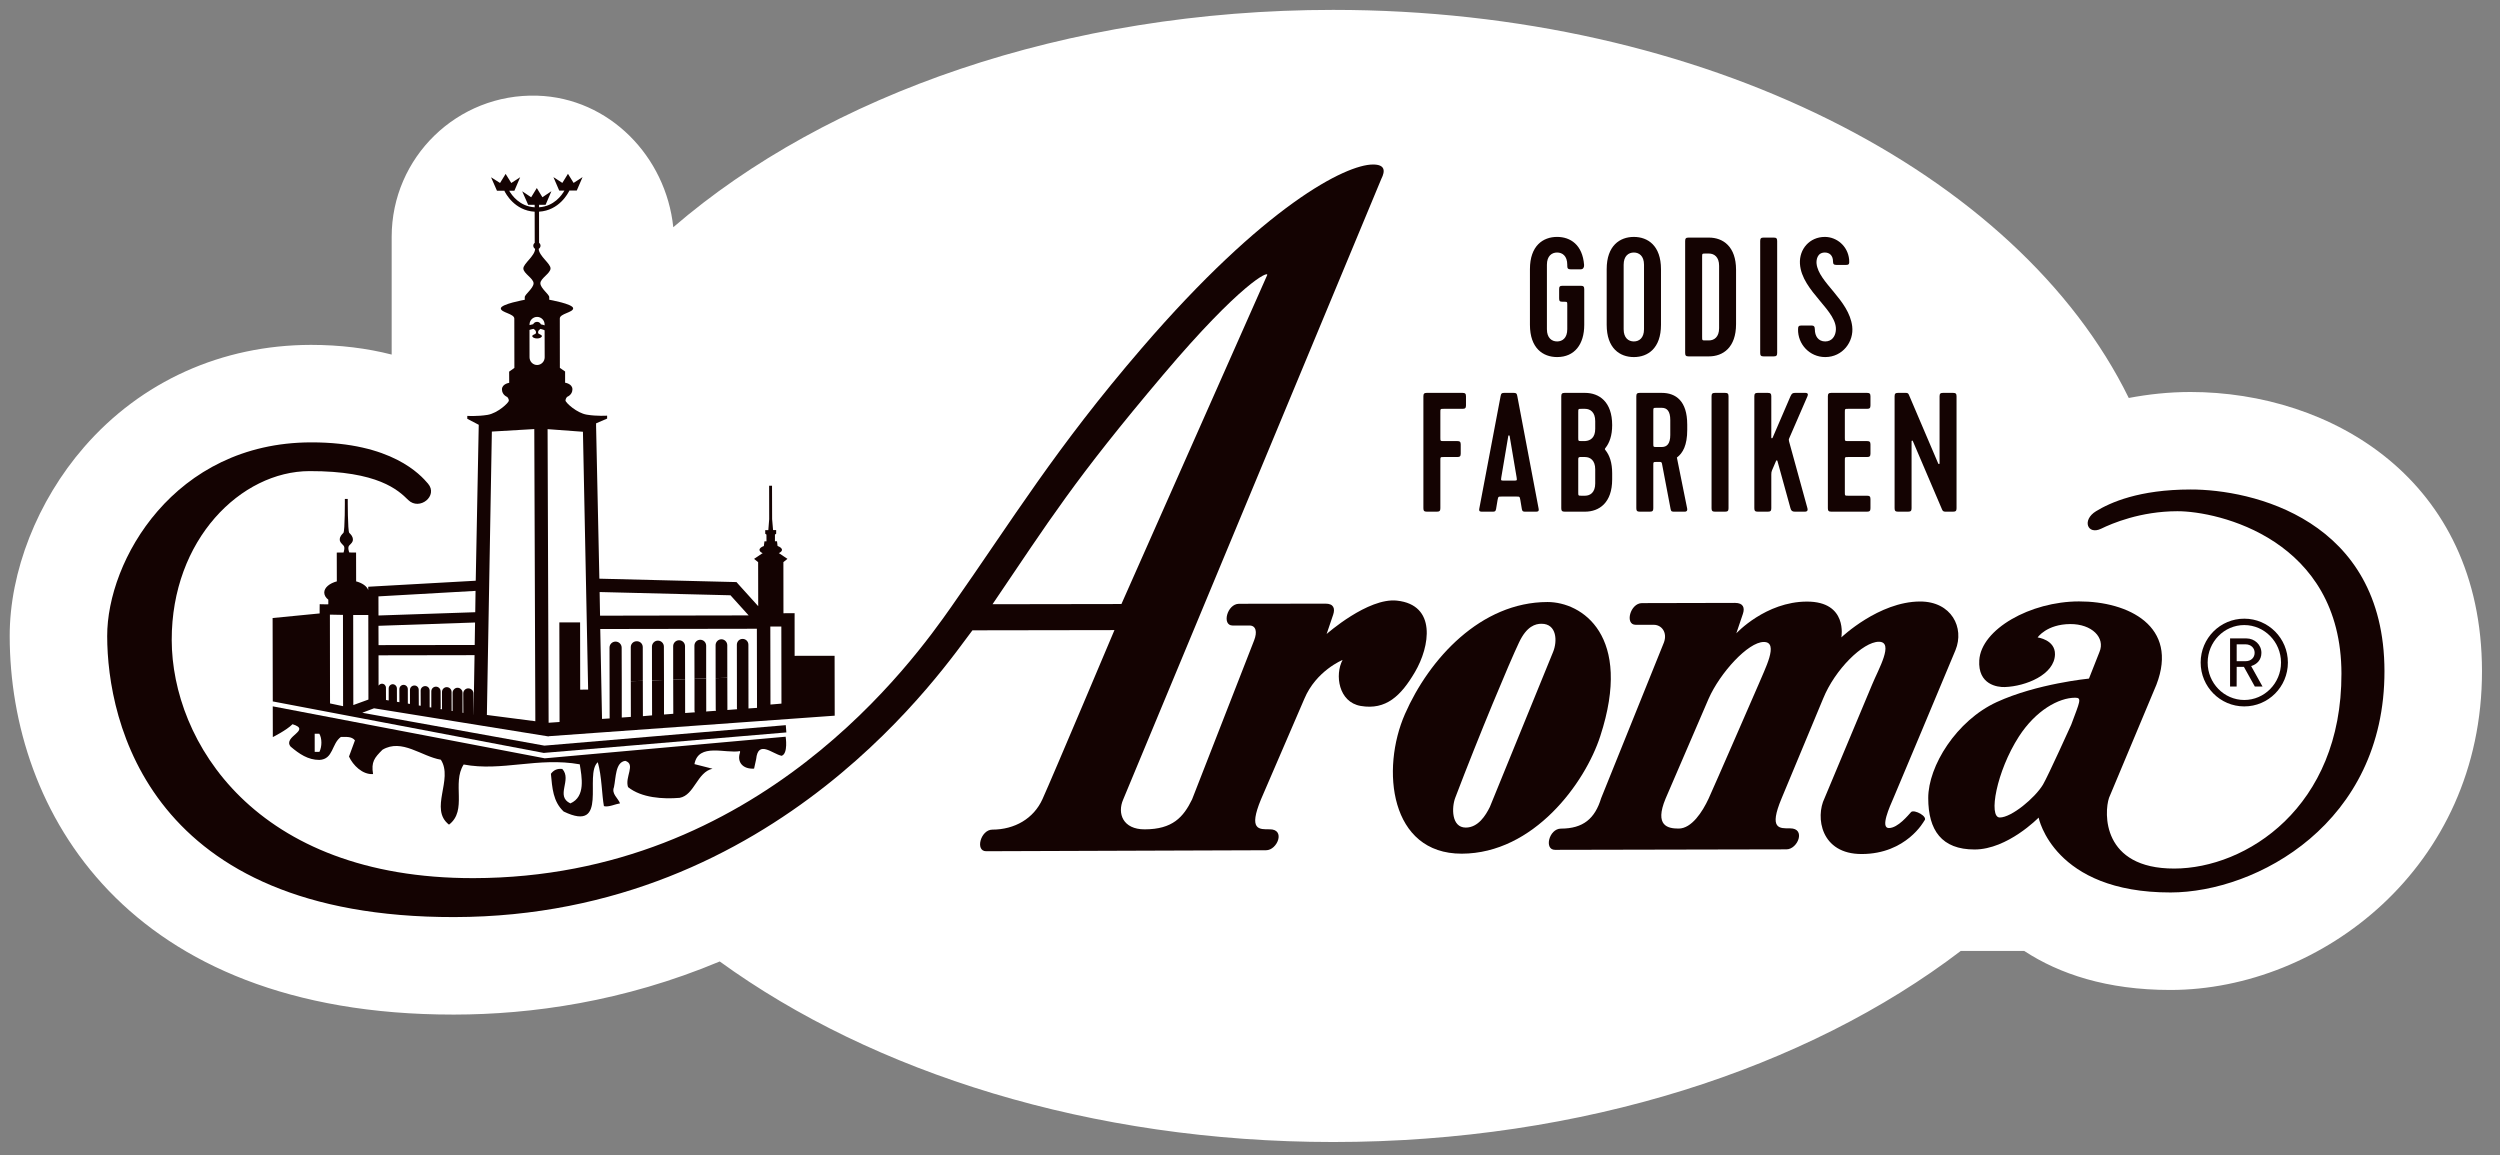 <?xml version="1.0" encoding="UTF-8" standalone="no"?> <svg xmlns="http://www.w3.org/2000/svg" xmlns:xlink="http://www.w3.org/1999/xlink" xmlns:serif="http://www.serif.com/" width="100%" height="100%" viewBox="0 0 9011 4164" version="1.1" xml:space="preserve" style="fill-rule:evenodd;clip-rule:evenodd;stroke-linejoin:round;stroke-miterlimit:2;"><rect x="0" y="0" width="9011" height="4164" fill="#808080" stroke="none"/><rect id="Artboard2" x="0" y="0" width="9010.48" height="4163.63" style="fill:none;"></rect><g id="Artboard1"><rect x="360.293" y="485.275" width="8291.67" height="2916.67" style="fill:none;"></rect><g><g id="Lager-1" serif:id="Lager 1"><g><path d="M7894.85,1412.91c-79.098,0.087 -152.292,8.438 -221.945,21.545c-398.229,-812.43 -1531.16,-1398.82 -2867.55,-1398.82c-966.112,-0 -1825.63,306.684 -2378.58,783.385c-26.475,-254.514 -230.573,-466.371 -490.33,-474.166c-288.299,-8.646 -524.722,222.482 -524.722,508.837l-0,424.34c-88.837,-22.709 -185.834,-34.948 -291.025,-34.948c-321.25,0.521 -611.58,131.371 -817.57,368.385c-168.49,193.907 -268.733,448.976 -268.16,681.841c0.712,629.062 419.705,1363.66 1598.07,1363.66l4.965,-0c275.261,-0.451 608.074,-45.556 956.234,-191.476c551.511,400.174 1337.8,650.781 2211.11,650.781c900.521,0 1708.49,-266.458 2261.93,-688.645l228.871,-0c125.921,82.552 297.414,140.607 526.407,140.607l2.135,0c539.983,-1.024 1122.24,-440.937 1121.36,-1149.98c-1.18,-690.764 -544.757,-1005.35 -1051.2,-1005.35" style="fill:#fff;fill-rule:nonzero;"></path></g><g><path d="M4396.29,2713.42l2.882,-1.007l-2.726,-1.146l-0.156,2.153Z" style="fill:#140302;fill-rule:nonzero;"></path></g><g><path d="M1151.32,2710.03l-17.014,-0.052l-0.052,-65.277l16.684,-0.053c9.826,16.632 10.017,46.129 0.382,65.382m812.327,23.264l-980.539,-187.326l0.226,110.781c-0,0 49.219,-24.479 71.042,-46.406c70.156,21.788 -36.251,43.837 -7.032,80.555c30.973,26.372 62.952,48.403 103.941,48.16c50.782,-2.482 43.455,-58.316 77.361,-82.778c19.132,0.052 38.577,-2.552 50.712,12.24l-21.475,58.403c14.34,31.267 48.264,65.59 86.753,63.246c-7.205,-44.132 4.653,-58.437 33.837,-87.743c70.208,-41.51 140.33,23.993 210.452,35.886c45.989,71.024 -43.073,177.691 29.392,234.062c67.622,-51.684 9.375,-149.01 52.882,-216.788c137.604,26.024 268.212,-27.569 418.438,-0.642c7.309,45.816 21.892,116.579 -33.837,140.85c-55.608,-26.423 7.066,-85.243 -29.167,-124.184c-19.375,-2.118 -31.58,4.983 -40.989,17.448c4.913,51.059 7.465,99.74 45.937,135.972c164.844,79.74 72.275,-133.784 123.108,-177.691c14.549,51.146 14.601,119.063 22.031,158.299c16.771,4.67 41.094,-7.517 58.108,-10.052c-7.465,-19.479 -31.406,-34.028 -21.927,-58.385c7.309,-33.924 4.826,-90.191 40.85,-94.775c38.681,12.101 -2.395,58.143 9.914,94.584c48.507,38.975 125.781,43.819 186.128,38.732c53.334,-9.844 62.813,-92.882 118.334,-104.93l-65.104,-16.615c14.322,-78.073 113.35,-37.014 164.323,-46.962l0.034,4.948c-12.135,34.236 9.67,60.781 50.608,58.264l7.431,-34.08c6.996,-70.503 57.812,-19.496 91.736,-12.118c24.271,-7.517 14.6,-68.837 14.6,-68.837l-868.108,77.882Z" style="fill:#140302;fill-rule:nonzero;"></path></g><g><path d="M2295.17,2311.26c-12.101,-0.052 -21.684,9.288 -21.597,21.319l0.052,122.83l43.316,-1.527l-0.156,-121.389c-0.07,-12.205 -9.705,-21.302 -21.615,-21.233" style="fill:#140302;fill-rule:nonzero;"></path></g><g><path d="M2371.23,2309.08c-11.666,-0.07 -21.423,9.843 -21.337,21.84l0.174,121.719l43.194,-1.754l-0.347,-120.052c0.087,-11.962 -9.583,-21.788 -21.684,-21.753" style="fill:#140302;fill-rule:nonzero;"></path></g><g><path d="M2447.62,2307.78c-11.562,-0.104 -21.337,9.532 -21.267,21.285l0.052,120.747l42.917,-1.598l-0.243,-119.097c0.086,-11.944 -9.792,-21.58 -21.459,-21.337" style="fill:#140302;fill-rule:nonzero;"></path></g><g><path d="M2523.98,2305.92c-11.805,0.173 -21.076,9.514 -21.024,21.441l0.26,119.375l42.084,-1.545l-0,-117.882c-0.07,-11.927 -9.445,-21.354 -21.32,-21.389" style="fill:#140302;fill-rule:nonzero;"></path></g><g><path d="M2600.26,2304.18c-11.562,0.086 -21.007,9.652 -20.972,21.319l0.156,118.872l42.084,-1.615l-0.139,-117.135c-0.157,-11.736 -9.549,-21.441 -21.129,-21.441" style="fill:#140302;fill-rule:nonzero;"></path></g><g><path d="M1327.97,2521.5l-54.479,19.791l-0.451,-324.566l54.479,0.018l0.451,304.757Zm-91.354,23.871l-47.066,-9.948l-0.451,-320.052l47.101,0.972l0.416,329.028Zm127.726,-183.351l346.111,-0.59l-3.576,214.427l-0.226,0l-0.26,-76.545c0.191,-9.861 -8.299,-18.246 -18.542,-18.16c-9.791,-0.243 -18.003,8.212 -18.09,18.299l0.295,70.156l-2.83,-0.503l-0.225,-72.361c-0.053,-9.532 -7.952,-17.9 -17.917,-17.83c-9.827,-0.017 -17.535,8.455 -17.743,17.969l-0.035,66.024l-3.472,-0.347l-0.226,-68.229c0.139,-9.705 -7.726,-17.657 -17.43,-17.587c-9.393,-0.035 -17.24,7.916 -17.084,17.725l0.07,62.118l-5.816,-0.833c0.868,-1.701 1.076,-3.889 1.076,-6.076l-0.243,-57.639c-0.052,-9.67 -7.552,-16.997 -16.858,-17.031c-9.253,-0.052 -16.753,7.569 -16.701,16.996l-0.069,57.708l-0,0.643l-6.303,-1.32c0.712,-1.007 0.678,-2.448 0.434,-3.472l-0.086,-56.406c-0.035,-9.08 -7.049,-16.215 -15.955,-16.215c-9.167,0.104 -16.476,7.187 -16.493,16.25l0.243,54.67l-7.084,-1.111c0,-0.539 0,-1.059 0.191,-1.823l-0.26,-54.254c0.069,-9.01 -6.892,-15.937 -15.521,-15.885c-9.028,0.069 -16.076,6.944 -16.128,15.937l0.086,50.486l-7.725,-1.18l-0.07,-51.91c0.087,-8.663 -6.84,-15.712 -15.434,-15.66c-8.159,0.053 -15.139,7.014 -15,15.695l0.157,46.84l-8.959,-1.423l-0.087,-48.021c-0.052,-8.368 -6.909,-15.295 -14.965,-15.4c-8.09,0.053 -14.705,7.032 -14.653,15.4l0.035,43.142l-9.774,-1.667l-0.157,-44.236c0.105,-7.708 -6.059,-14.323 -14.322,-14.461c-5.087,0.052 -9.41,3.09 -12.257,7.013l-0.122,-109.323Zm-0.208,-106.371l348.16,-11.91l-1.285,81.025l-346.615,0.468l-0.26,-69.583Zm-0.07,-106.059l350.001,-19.809l-1.094,76.892l-348.75,11.823l-0.157,-68.906Zm408.785,-594.045l152.952,-8.993l3.767,1053.06l-174.67,-22.604l17.951,-1021.46Zm135.66,-366.372c2.379,-0.677 7.778,-2.778 14.549,-3.889c1.614,1.719 3.594,2.674 5.486,4.341c1.788,1.632 3.594,5.434 3.455,7.621c-0,2.361 -0.104,4.861 -2.969,6.458c-2.569,1.494 -10.764,4.15 -10.486,7.57c-0.052,4.705 7.882,8.785 17.344,8.698c9.496,0.087 17.378,-4.063 17.309,-8.785c-0.035,-3.316 -7.743,-6.146 -10.625,-7.882c-2.952,-1.198 -2.9,-3.559 -3.143,-6.059c0.139,-2.239 1.424,-5.798 3.594,-7.569c1.649,-1.823 3.594,-2.726 5,-4.254c7.813,1.476 13.333,4.254 14.965,5.139l0.261,97.57c-0.018,14.774 -12.275,27.465 -27.344,27.465c-15.017,-0 -27.153,-12.465 -27.24,-27.639l-0.156,-98.785Zm0.156,-19.618c-0.104,-14.774 12.066,-27.239 27.101,-27.344c15,-0.086 27.309,12.292 27.222,27.344l0,3.108c-3.489,-1.424 -8.194,-2.674 -13.229,-3.525c-2.587,-5.468 -7.864,-9.131 -13.871,-9.097c-6.407,-0.069 -11.806,3.663 -14.132,8.49c-5.122,1.076 -9.584,2.239 -13.091,3.264l0,-2.24Zm192.483,386.684l18.733,929.358l-28.629,0.174l-0.347,-242.396l-74.809,-0.018l0.781,358.993l-39.444,2.743l-3.698,-1058.28l127.413,9.427Zm531.806,589.41l65.469,72.517l-535.608,0.99l-1.528,-85.208l471.667,11.701Zm95.591,405.816l-30.851,2.083c-0.035,-0.555 0.104,-0.92 0.104,-1.493l-0.295,-228.142c-0.052,-12.014 -9.34,-21.111 -20.955,-21.024c-11.424,-0.105 -20.573,9.131 -20.625,21.059l0.191,117.291l11.719,-0.382l-11.719,0.382l0.052,110.938c0.139,1.423 0.139,2.795 0.625,4.166l-35.104,2.743c-0,-1.18 0.156,-2.135 0.156,-3.194l-0.33,-113.142l-42.101,1.632l0.365,111.684c-0.139,1.857 0.365,3.941 0.99,5.868l-35.695,2.569c0.052,-1.476 0.504,-3.298 0.486,-4.687l-0.243,-114.618l-42.101,1.545l0,113.09c-0.052,2.656 0.469,4.931 1.476,7.622l-35.226,2.534l-0.138,-121.805l-42.917,1.597l0.399,123.003l-33.507,2.605l-0.069,-124.497l-43.16,1.736l0.243,125.868l-33.073,2.882l-0.295,-127.482l-43.316,1.51l0.208,128.559l-32.795,2.309l0,-129.722l-0.364,-122.17c-0.07,-12.049 -9.809,-21.789 -21.823,-21.841c-12.379,0.018 -21.962,9.757 -21.945,21.702l0.469,255.295l-27.483,1.736l-6.354,-324.045l564.497,-0.955l0.504,285.191Zm48.003,-293.212l39.705,-0.069l0.434,277.934l-39.636,3.368l-0.503,-281.233Zm-738.299,-814.653c-0.018,-7.1 5.868,-13.194 5.868,-13.194c-0,-0 19.045,-6.84 19.132,-27.222c0.017,-20.105 -26.406,-23.768 -26.406,-23.768l-0,-40.399l-18.872,-13.056c0,0 -0.347,-160.451 -0.226,-178.02c-0.017,-17.726 48.247,-21.615 48.143,-36.598c0.087,-15.885 -86.181,-30.989 -86.181,-30.989l-0.052,-9.601c0.035,-9.514 -31.823,-31.944 -31.927,-49.635c-0.104,-18.039 36.719,-35.712 36.615,-53.855c0.052,-17.465 -41.876,-44.756 -42.674,-70.347c3.837,-2.239 6.614,-6.718 6.597,-11.284c-0.017,-4.428 -2.274,-8.299 -5.208,-10.244l-0.139,-112.413c72.517,-4.34 104.635,-66.458 109.41,-76.146l26.527,-0.017l20.886,-48.507l-32.274,20.972l-20.33,-32.951l-0.122,0.312l-20.087,32.587l-32.187,-20.833l20.868,48.437l18.75,0.139c-9.531,16.945 -37.552,56.563 -91.424,60.122l0.052,-8.906l23.611,-0.139l20.869,-48.854l-32.431,21.736l-20.156,-33.177l-0.157,-0.174l0,0.312l-20.173,33.073l-32.344,-21.562l21.493,48.837l23.299,-0.052l0.208,8.993c-54.149,-3.42 -82.187,-42.917 -91.91,-59.757l18.82,-0.104l20.746,-48.577l-32.014,20.816l-20.399,-32.83l-0.104,0.261l-20,32.5l-32.431,-20.556l21.285,48.455l26.545,-0.069c4.34,9.566 36.962,71.649 109.358,75.746l0.208,112.326c-2.882,1.945 -5.191,5.851 -5.156,10.191c0.035,4.792 2.726,9.219 6.58,11.337c-0.417,25.504 -42.309,53.004 -42.413,70.643c0.104,18.177 36.736,35.573 36.857,53.507c-0.069,17.76 -31.857,40.347 -31.788,49.861l0,9.566c0,-0 -86.25,15.399 -86.25,31.128c0.122,15.122 48.49,18.837 48.594,36.667c0.104,17.587 0.295,177.812 0.295,177.812l-18.924,13.386l0.243,40.347c0,-0 -26.163,3.698 -26.128,23.646c0.052,20.33 19.01,27.344 19.01,27.344c0,-0 6.059,6.163 5.834,13.298c0.052,7.083 -39.879,45.052 -76.684,51.215c-36.441,5.973 -73.091,3.681 -73.091,3.681l-0.035,10.503l41.268,21.58l-0,1.684l-10.833,560.348l-369.897,20.711l-17.569,1.007l0.052,12.066c-4.983,-14.271 -22.083,-26.041 -45.191,-31.875l1.545,0l-0.226,-103.489l-24.444,-0.191c-1.51,-3.316 -6.701,-18.768 -0.069,-25.417c7.569,-7.726 13.107,-12.205 13.055,-21.267c-0.087,-11.233 -7.17,-18.125 -13.038,-23.993c-5.799,-5.92 -5.504,-122.327 -5.504,-122.327l-10.434,0.07c0,-0 0.591,116.25 -5.277,122.326c-5.643,5.764 -13.091,12.691 -13.091,23.993c0.052,9.063 6.268,13.854 13.316,21.424c6.545,6.128 1.354,21.996 0.295,25.33l-24.409,0.139l0.243,103.472l1.146,-0.035c-27.431,7.222 -46.372,22.656 -46.476,40.694c0.156,9.705 5.33,18.542 14.653,25.73l-0.018,16.58l-12.76,0.086l-18.333,-0.416l-0.209,18.663l0.087,14.601l-169.566,16.562l0.59,300.59l976.043,185.504l1.649,0.278l1.84,-0.434l871.598,-73.577l-2.066,-26.215l-870.07,73.785l-656.424,-118.49l42.326,-16.094l629.515,101.528l-0,-0.885l1031.01,-74.011l-0.399,-215.92l-144.062,0.243l-0.105,-129.757l0.052,-23.871l-24.184,0.034l-16.059,0.052l-0.191,-184.288l14.618,-11.771l-30.347,-20.295l-1.285,0.018c7.188,-3.49 11.91,-7.448 11.876,-12.032c-0.053,-5.816 -6.476,-10.607 -15.921,-14.114l-1.892,-16.823l-7.517,-0.035l0.017,-24.253l4.392,-2.917l0.018,-13.299l-11.146,0.053l-3.42,-39.48l-0.347,-120.26l-10.452,-0.017l0.243,120.347l-3.16,39.514l-11.18,0.086l0.087,13.039l4.34,3.021l0.139,24.305l-7.344,0.052l-2.17,16.91c-9.34,3.368 -15.695,8.212 -15.66,13.958c0.035,4.74 4.584,8.663 11.875,12.031l-1.128,0l-30.313,20.33l14.636,11.875l0.277,158.646l-71.406,-79.114l-6.927,-7.796l-10.139,-0.243l-484.063,-12.014l-11.875,-552.604l0.156,-7.396l39.723,-17.048l-0.087,-10.608c-0,0 -36.493,2.587 -73.125,-3.507c-36.771,-5.868 -76.823,-43.819 -76.875,-51.007" style="fill:#140302;fill-rule:nonzero;"></path></g><g><path d="M5598.09,2349.62l-228.021,558.923c-15.173,30.799 -42.048,74.219 -86.753,74.393c-52.344,0.034 -51.285,-72.865 -37.934,-107.674c85.851,-225.764 195.799,-488.281 229.566,-559.062c28.194,-60.261 60.087,-67.865 81.215,-67.917c56.007,-0 57.414,63.611 41.927,101.337m-20.503,-179.705c-240.139,0.503 -425.834,203.976 -513.351,403.298c-87.813,199.41 -54.757,504.254 204.549,503.785c259.462,-0.642 444.549,-254.548 499.219,-423.646c118.507,-363.038 -66.32,-483.507 -190.417,-483.437" style="fill:#140302;fill-rule:nonzero;"></path></g><g><path d="M6338.3,2467.46c0,-0 -157.344,361.858 -179.6,410.608c-22.396,48.437 -61.511,108.402 -108.073,108.402c-38.247,0.087 -88.421,-8.923 -47.188,-108.038l155.07,-359.965c41.007,-92.986 142.274,-204.531 198.958,-204.549c56.684,-0.173 2.535,99.809 -19.167,153.542m550.209,459.358c-10.469,11.145 -47.535,57.639 -80.121,57.777c-32.205,0.139 2.934,-77.187 16.215,-107.725c-0,-0 193.264,-458.959 223.75,-533.577c33.003,-80.816 -14.219,-175.434 -127.761,-175.243c-148.42,0.365 -283.611,129.323 -283.611,129.323c0,0 24.393,-129.323 -124.253,-129.01c-148.837,0.277 -254.376,114.357 -254.376,114.357l23.681,-69.948c7.396,-21.944 1.875,-39.513 -28.09,-39.687c-30.608,0.174 -335.435,0.781 -335.435,0.781c-42.812,-0.139 -63.073,78.281 -22.777,78.177c-0,0 48.524,0.052 65.086,0.018c28.23,-0.07 49.931,27.413 36.65,63.611l-226.303,561.354c-22.465,73.733 -64.739,109.566 -145.086,109.653c-42.865,0.208 -61.546,76.58 -21.198,76.51l834.167,-1.753c40.868,-0 71.233,-75.782 13.385,-75.695c-38.593,0 -77.83,3.941 -30.868,-108.073l149.879,-359.965c42.674,-105.122 143.767,-204.41 200.538,-204.514c56.545,-0.139 -1.771,99.809 -23.889,153.715l-171.788,410.348c-33.316,67.882 -13.819,201.441 134.132,201.007c161.372,-0.243 225.139,-119.636 225.139,-119.636c16.424,-14.982 -36.198,-42.292 -47.066,-31.805" style="fill:#140302;fill-rule:nonzero;"></path></g><g><path d="M7465.42,2612.34c0,0 -83.35,184.653 -101.649,215.643c-28.767,48.021 -113.663,118.646 -155.66,118.611c-42.153,0.104 -11.927,-166.302 68.646,-291.597c60.99,-94.427 143.455,-140.157 203.438,-140.191c24.878,-0.018 15.868,14.878 -14.775,97.534m429.792,-847.986c-185.347,0.191 -288.767,46.841 -340.243,78.264c-52.066,31.823 -30.799,86.754 18.42,63.038c38.698,-18.941 141.528,-62.795 274.532,-63.02c147.17,-0.244 590.799,100.798 591.615,585.173c0.989,484.219 -345.521,702.535 -602.449,702.813c-261.858,0.486 -253.229,-202.257 -235.191,-255.174l170.677,-407.465c81.216,-210.868 -101.076,-300.625 -279.201,-300.243c-175.018,0.173 -352.275,100.225 -359.254,211.944c-5.538,88.733 66.267,97.622 91.962,96.719c75.521,-2.57 179.271,-44.653 180.885,-117.639c1.129,-52.934 -62.517,-61.215 -62.517,-61.215c-0,-0 32.431,-47.57 117.465,-48.16c77.657,-0.556 127.414,48.924 105.382,100.677l-37.812,95.833c-0,0 -187.848,18.178 -332.848,84.879c-144.757,66.771 -246.614,230.156 -246.493,345.99c0.156,115.816 48.333,185.364 167.327,185.138c118.837,-0.225 230.59,-114.947 230.59,-114.947c0,-0 52.674,270.486 475.938,269.878c309.462,-0.625 771.303,-248.837 770.591,-797.951c-0.903,-548.594 -479.306,-655.035 -699.376,-654.532" style="fill:#140302;fill-rule:nonzero;"></path></g><g><path d="M3577.43,2177.88c206.233,-303.907 293.629,-447.032 615.278,-827.24c280.469,-331.528 382.275,-376.632 374.584,-358.75l-525.191,1185.24l-464.671,0.747Zm1522.54,244.635c54.497,-92.76 78.663,-242.205 -64.74,-257.604c-104.514,-11.476 -253.541,120.278 -253.541,120.278l23.663,-69.879c7.257,-21.962 1.996,-39.635 -27.9,-39.531c-30.659,0.226 -311.458,0.486 -311.458,0.486c-43.143,0.139 -63.108,78.472 -23.038,78.368c-0,0 43.559,-0.191 60.59,-0.035c23.611,-0.156 28.819,23.195 16.788,53.681l-223.629,573.142c-31.284,63.976 -70.191,107.761 -170.711,107.865c-78.473,0.243 -99.653,-57.031 -77.518,-107.622l930.435,-2237.03c14.948,-29.271 13.09,-51.875 -30.365,-51.667c-97.708,0.174 -389.826,147.014 -832.778,661.511c-311.98,362.396 -463.316,614.305 -687.761,933.906c-132.882,188.976 -690.938,974.913 -1721.1,976.771c-789.306,1.337 -1087.22,-494.514 -1087.92,-858.004c-0.642,-363.055 250.07,-608.576 496.685,-609.097c246.927,-0.503 319.861,68.577 355.851,104.236c40.59,39.67 109.08,-15.243 71.18,-59.132c-26.302,-30.764 -130,-149.149 -421.458,-148.663c-493.786,0.833 -735.504,426.354 -734.862,698.403c0.347,308.021 151.042,1014.53 1251.06,1012.64c1171.03,-1.91 1775.24,-914.34 1867.62,-1033.59l511.91,-0.833c0,-0 -223.837,530.677 -259.427,609.288c-31.771,70.278 -100.417,109.757 -180.573,109.913c-42.622,0.122 -62.848,77.952 -22.466,77.847l1008.99,-3.524c40.591,-0.052 71.164,-75.608 13.282,-75.486c-38.455,0.052 -77.9,3.785 -31.441,-108.385l155.902,-361.58c42.553,-101.823 138.021,-140.452 138.021,-140.452c-28.645,53.282 -14.705,152.118 65.382,165.799c91.094,15.573 145.157,-36.528 195.313,-122.014" style="fill:#140302;fill-rule:nonzero;"></path></g><g><path d="M8094.09,2322.41l-32.188,0.052l-0.017,60.781l32.188,-0.052c19.114,0.052 32.5,-12.604 32.534,-30.139c0.139,-17.448 -13.35,-30.451 -32.517,-30.642m33.212,152.205l-39.34,-70.903l-26.077,0.035l-0.156,70.694l-23.698,0.122l0.035,-173.542l58.767,0.052c29.861,0.087 54.201,22.813 54.167,52.066c-0.104,25.365 -15.729,41.129 -36.979,47.639l41.093,73.871l-27.812,-0.034Zm-37.917,-221.65c-72.969,-0.034 -131.91,60.66 -132.118,134.896c-0.174,74.358 58.976,134.966 131.719,135.174c73.108,0.087 132.639,-60.521 132.743,-134.861c-0.069,-74.271 -59.392,-135.035 -132.344,-135.209m-0.312,293.195c-86.91,-0.052 -156.962,-71.042 -157.032,-158.299c0.122,-87.517 70.625,-158.055 157.361,-157.916c86.91,0.034 157.067,70.902 157.119,158.246c-0.243,87.431 -70.521,158.177 -157.448,157.969" style="fill:#140302;fill-rule:nonzero;"></path></g><g><path d="M5612.42,1230.71c18.976,0 36.65,-12.222 36.65,-44.027l-0,-86.858c-0,-12.222 -0,-12.222 -12.188,-12.222l-4.93,-0c-9.775,-0 -12.188,-2.466 -12.188,-12.222l0,-33.056c0,-9.167 2.413,-12.24 12.188,-12.24l66.111,0c9.114,0 12.187,3.073 12.187,12.24l0,128.455c0,70.347 -34.861,116.233 -97.83,116.233c-50.764,-0 -97.916,-31.806 -97.916,-116.233l-0,-200.608c-0,-84.444 47.152,-116.25 97.916,-116.25c47.709,0 91.702,28.143 97.275,100.938c0.555,8.559 -3.073,15.902 -12.275,15.902l-36.093,0c-9.184,0 -12.257,-3.055 -12.257,-12.222l-0,-4.271c-0,-31.84 -17.674,-44.079 -36.65,-44.079c-18.975,-0 -36.718,12.239 -36.718,44.079l-0,232.414c-0,31.805 17.743,44.027 36.718,44.027" style="fill:#140302;fill-rule:nonzero;"></path></g><g><path d="M5925.68,954.268c0,-31.84 -17.69,-44.079 -36.631,-44.079c-18.976,-0 -36.754,12.239 -36.754,44.079l0,232.414c0,31.805 17.778,44.027 36.754,44.027c18.941,0 36.631,-12.222 36.631,-44.027l0,-232.414Zm61.181,216.511c0,84.427 -47.066,116.25 -97.812,116.25c-50.782,-0 -97.917,-31.823 -97.917,-116.25l-0,-200.608c-0,-84.427 47.135,-116.232 97.917,-116.232c50.746,-0 97.812,31.805 97.812,116.232l0,200.608Z" style="fill:#140302;fill-rule:nonzero;"></path></g><g><path d="M6147.33,1227.03l12.274,-0c18.959,-0 36.719,-12.24 36.719,-44.028l0,-225.069c0,-31.841 -17.76,-44.08 -36.719,-44.08l-12.274,-0c-12.188,-0 -12.188,-0 -12.188,12.239l0,288.108c0,12.83 0,12.83 12.188,12.83m12.274,-370.643c50.764,0 97.83,31.789 97.83,116.181l0,195.747c0,84.427 -47.066,116.232 -97.83,116.232l-73.455,0c-9.132,0 -12.187,-3.073 -12.187,-12.239l-0,-403.698c-0,-9.202 3.055,-12.223 12.187,-12.223l73.455,0Z" style="fill:#140302;fill-rule:nonzero;"></path></g><g><path d="M6393.34,1284.54l-36.719,0c-9.132,0 -12.187,-3.072 -12.187,-12.222l-0,-403.715c-0,-9.184 3.055,-12.222 12.187,-12.222l36.719,-0c9.202,-0 12.274,3.038 12.274,12.222l0,403.715c0,9.15 -3.072,12.222 -12.274,12.222" style="fill:#140302;fill-rule:nonzero;"></path></g><g><path d="M6480.91,1186.68c-0,-10.417 2.43,-13.438 12.83,-13.438l35.52,0c7.917,0 12.188,3.021 12.188,14.045c-0,23.854 12.274,43.42 37.378,43.42c24.462,0 35.434,-18.958 37.848,-36.076c11.632,-72.795 -122.934,-143.142 -128.976,-244.045c-3.073,-52.622 34.792,-96.667 89.826,-96.667c42.223,0 82.657,32.413 87.5,81.372c1.216,16.51 0,19.566 -12.187,19.566l-33.646,-0c-9.201,-0 -12.274,-3.056 -12.274,-12.223c-0,-22.031 -12.83,-32.447 -29.393,-32.447c-28.09,-0 -31.146,27.534 -29.93,39.791c6.771,68.49 116.875,130.278 128.489,226.285c6.702,55.052 -34.288,110.747 -97.257,110.747c-56.336,-0 -99.114,-46.494 -97.916,-100.33" style="fill:#140302;fill-rule:nonzero;"></path></g><g><path d="M5130.47,1832.03l-0,-403.698c-0,-9.201 3.055,-12.24 12.17,-12.24l129.08,0c9.201,0 12.274,3.039 12.274,12.24l-0,33.003c-0,9.219 -3.073,12.24 -12.274,12.24l-67.882,0c-12.205,0 -12.205,0 -12.205,12.222l-0,91.771c-0,12.24 -0,12.24 12.205,12.24l48.993,-0c9.114,-0 12.187,3.073 12.187,12.222l0,33.055c0,9.167 -3.073,12.223 -12.187,12.223l-48.993,-0c-12.205,-0 -12.205,-0 -12.205,12.239l-0,172.483c-0,9.167 -3.056,12.239 -12.257,12.239l-36.736,0c-9.115,0 -12.17,-3.072 -12.17,-12.239" style="fill:#140302;fill-rule:nonzero;"></path></g><g><path d="M5411.36,1720.08c-1.84,12.223 -1.84,12.223 10.417,12.223l34.219,-0c12.257,-0 12.257,-0 10.416,-12.223l-25.104,-148.645c-0.573,-3.021 -4.271,-3.021 -4.844,-0l-25.104,148.645Zm87.5,124.184c-8.003,0 -11.632,0 -13.472,-9.166l-5.503,-33.056c-2.414,-12.222 -2.414,-12.222 -13.473,-12.222l-54.409,0c-11.615,0 -11.615,0 -14.115,12.222l-5.504,33.056c-1.84,9.166 -5.468,9.166 -13.472,9.166l-36.632,0c-6.146,0 -12.291,0 -10.416,-10.416l77.066,-406.771c1.875,-9.149 3.645,-10.972 13.42,-10.972l33.073,-0c9.791,-0 11.632,1.823 13.42,10.972l77.066,406.771c1.858,10.416 -4.271,10.416 -10.417,10.416l-36.632,0Z" style="fill:#140302;fill-rule:nonzero;"></path></g><g><path d="M5688.61,1774.53c0,12.239 0,12.239 12.188,12.239l12.274,0c18.976,0 36.719,-12.239 36.719,-44.045l-0,-51.371c-0,-31.806 -17.743,-44.028 -36.719,-44.028l-18.316,0c-6.146,0.608 -6.146,3.021 -6.146,12.222l0,114.983Zm12.188,-184.722l12.274,-0c20.747,-1.198 36.719,-13.438 36.719,-44.028l-0,-28.125c-0,-31.84 -17.743,-44.063 -36.719,-44.063l-12.274,0c-12.188,0 -12.188,0 -12.188,12.223l0,91.163c0,12.83 0,12.83 12.188,12.83m85.66,25.069c-2.431,3.056 -2.431,4.271 -0,7.344c15.33,18.958 24.444,45.885 24.444,83.819l0,21.997c0,84.427 -47.049,116.232 -97.83,116.232l-73.437,0c-9.132,0 -12.188,-3.072 -12.188,-12.222l0,-403.698c0,-9.218 3.056,-12.239 12.188,-12.239l73.437,-0c50.781,-0 97.83,31.805 97.83,116.198c0,37.934 -9.774,64.253 -24.444,82.569" style="fill:#140302;fill-rule:nonzero;"></path></g><g><path d="M5971.38,1469.91c-12.188,-0 -12.188,-0 -12.188,12.274l0,116.788c0,12.223 0,12.223 12.188,12.223l18.403,-0c18.958,-0 30.573,-12.223 30.573,-43.421l-0,-53.802c-0,-31.788 -11.615,-44.062 -30.573,-44.062l-18.403,-0Zm110.087,59.965l-0,19.583c-0,55.643 -15.903,83.768 -37.292,99.671l36.736,182.309c2.414,9.757 -2.517,12.829 -7.343,12.829l-38.594,0c-7.917,0 -11.632,0 -13.386,-9.166l-31.25,-164.531c-1.215,-5.539 -4.843,-5.539 -7.343,-5.539l-11.615,0c-12.188,0 -12.188,0 -12.188,12.223l0,154.774c0,9.167 -3.072,12.239 -12.274,12.239l-36.719,0c-9.132,0 -12.205,-3.072 -12.205,-12.239l0,-403.698c0,-9.201 3.073,-12.222 12.205,-12.222l79.584,-0c50.764,-0 91.684,29.34 91.684,113.767" style="fill:#140302;fill-rule:nonzero;"></path></g><g><path d="M6218.04,1844.27l-36.736,0c-9.132,0 -12.188,-3.072 -12.188,-12.239l0,-403.698c0,-9.201 3.056,-12.222 12.188,-12.222l36.736,-0c9.184,-0 12.257,3.021 12.257,12.222l-0,403.698c-0,9.167 -3.073,12.239 -12.257,12.239" style="fill:#140302;fill-rule:nonzero;"></path></g><g><path d="M6372.21,1844.27l-36.737,0c-9.114,0 -12.17,-3.072 -12.17,-12.239l0,-403.698c0,-9.201 3.056,-12.222 12.17,-12.222l36.737,-0c9.184,-0 12.257,3.021 12.257,12.222l-0,148.646c-0,3.021 3.072,4.288 4.843,0.607l64.271,-149.253c4.913,-11.007 8.542,-12.222 17.743,-12.222l36.077,-0c9.201,-0 10.416,5.486 7.343,12.222l-66.111,152.309c-1.198,3.038 -1.771,4.288 0,10.99l66.111,240.399c1.858,6.753 0,12.239 -9.201,12.239l-36.076,0c-9.202,0 -13.49,-3.072 -15.886,-12.239l-47.066,-170.66c-0.66,-2.43 -3.715,-3.073 -4.93,0l-14.688,34.254c-1.858,4.288 -2.43,8.559 -2.43,14.704l-0,121.702c-0,9.167 -3.073,12.239 -12.257,12.239" style="fill:#140302;fill-rule:nonzero;"></path></g><g><path d="M6588.36,1832.03l-0,-403.698c-0,-9.201 3.073,-12.24 12.187,-12.24l129.063,0c9.201,0 12.274,3.039 12.274,12.24l0,33.003c0,9.219 -3.073,12.24 -12.274,12.24l-67.865,0c-12.205,0 -12.205,0 -12.205,12.222l0,91.771c0,12.24 0,12.24 12.205,12.24l67.865,-0c9.201,-0 12.274,3.073 12.274,12.222l0,33.055c0,9.167 -3.073,12.223 -12.274,12.223l-67.865,-0c-12.205,-0 -12.205,-0 -12.205,12.239l0,114.966c0,12.239 0,12.239 12.205,12.239l67.865,0c9.201,0 12.274,3.056 12.274,12.222l0,33.056c0,9.167 -3.073,12.239 -12.274,12.239l-129.063,0c-9.114,0 -12.187,-3.072 -12.187,-12.239" style="fill:#140302;fill-rule:nonzero;"></path></g><g><path d="M7012.36,1844.27c-5.486,0 -9.774,-1.215 -12.187,-7.343l-105.261,-246.511c-1.77,-4.271 -4.843,-2.413 -4.843,0.608l-0,241.007c-0,9.167 -3.073,12.239 -12.275,12.239l-36.718,0c-9.132,0 -12.188,-3.072 -12.188,-12.239l0,-403.698c0,-9.201 3.056,-12.222 12.188,-12.222l27.534,-0c6.754,-0 9.827,1.215 12.257,7.951l105.174,246.511c1.858,3.663 4.93,2.413 4.93,-0.643l0,-241.597c0,-9.201 3.056,-12.222 12.275,-12.222l36.632,-0c9.201,-0 12.274,3.021 12.274,12.222l0,403.698c0,9.167 -3.073,12.239 -12.274,12.239l-27.518,0Z" style="fill:#140302;fill-rule:nonzero;"></path></g></g></g></g></svg> 